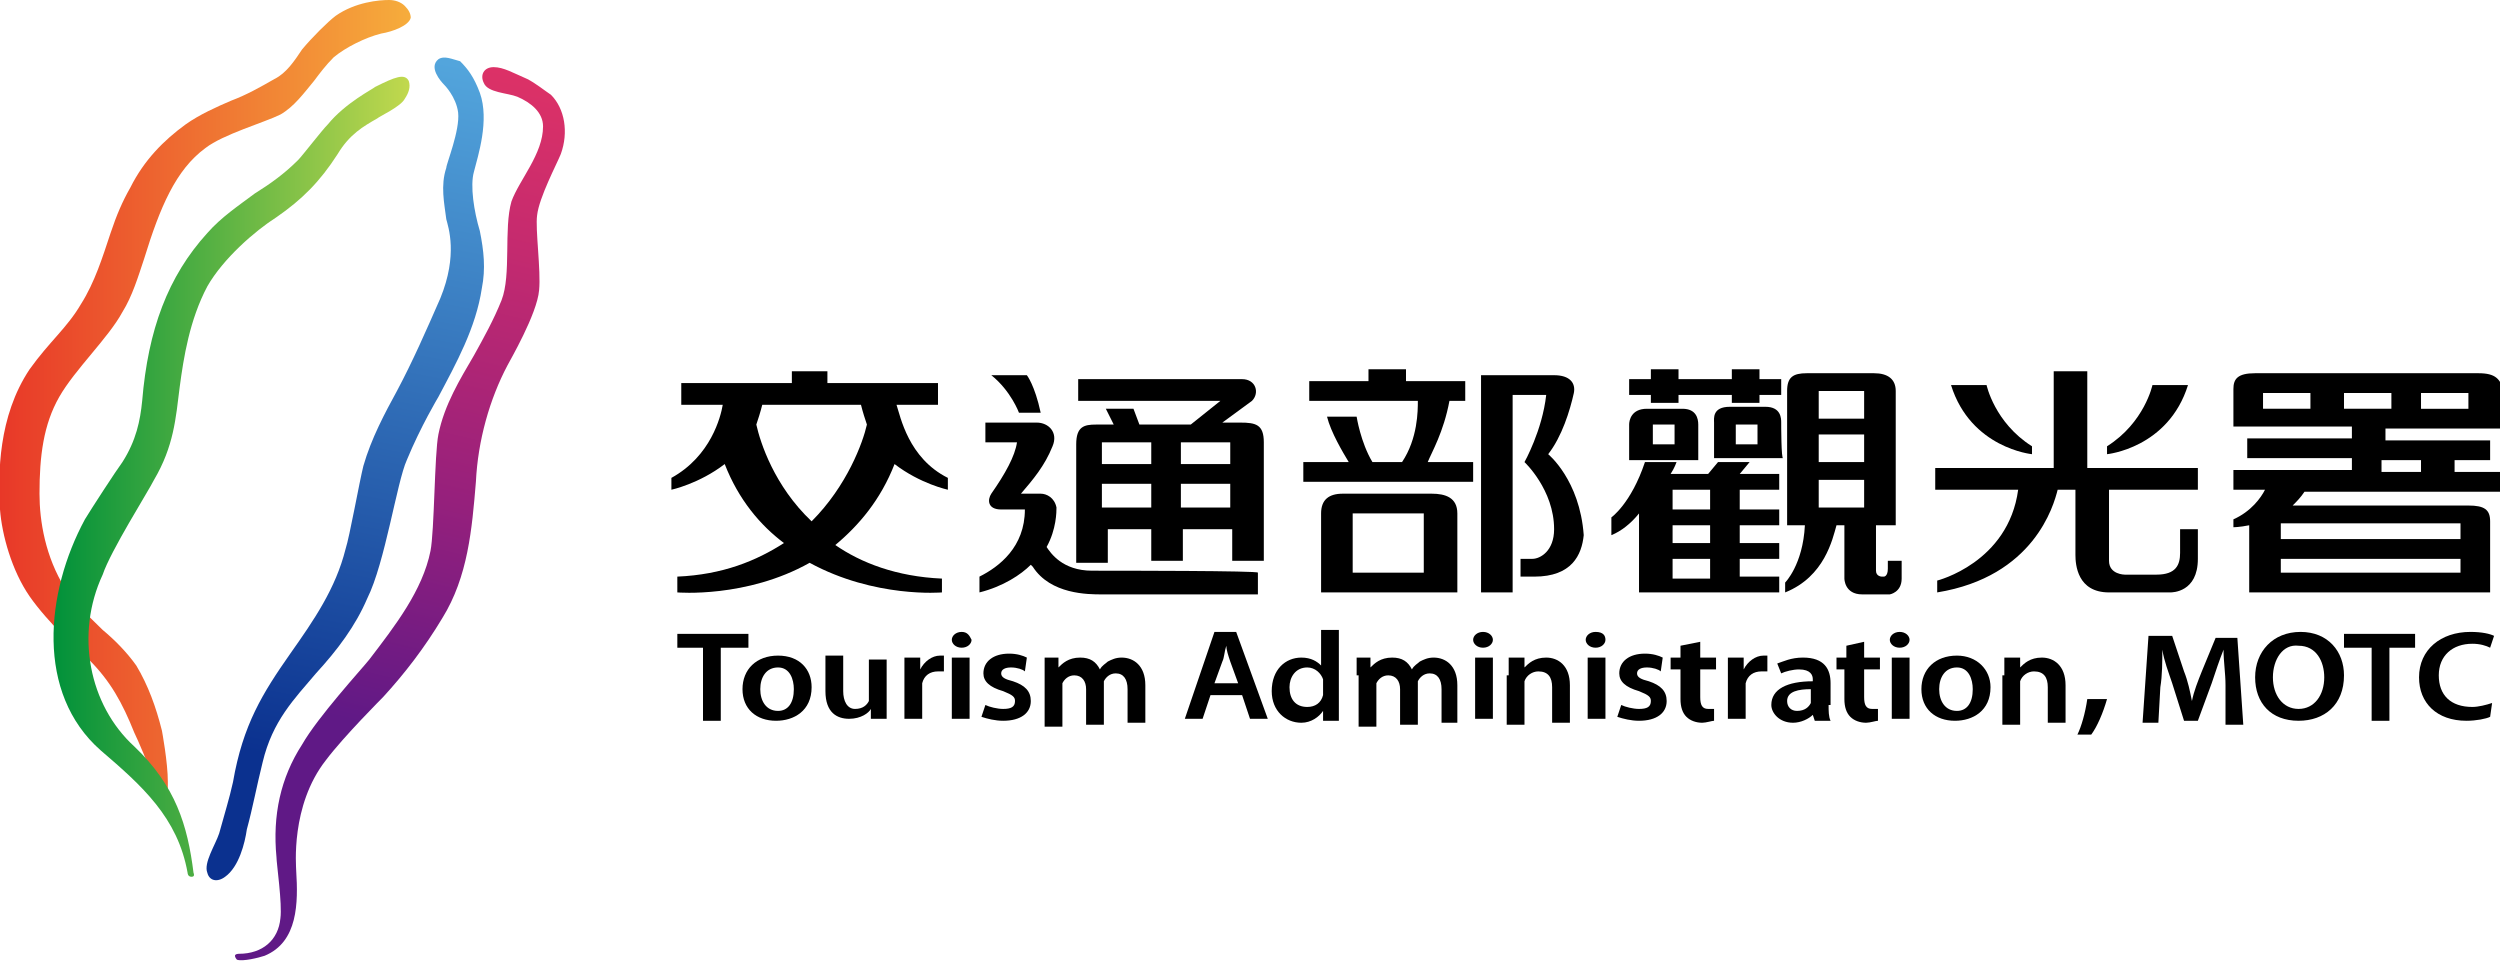<?xml version="1.0" encoding="utf-8"?>
<!-- Generator: Adobe Illustrator 25.4.1, SVG Export Plug-In . SVG Version: 6.00 Build 0)  -->
<svg version="1.1" id="分離模式" xmlns="http://www.w3.org/2000/svg" xmlns:xlink="http://www.w3.org/1999/xlink" x="0px"
	 y="0px" width="126.6px" height="48.7px" viewBox="0 0 126.6 48.7" style="enable-background:new 0 0 126.6 48.7;"
	 xml:space="preserve">
<style type="text/css">
	.st0{fill:url(#SVGID_1_);}
	.st1{fill:url(#SVGID_00000002356944748931470470000016578011827203761841_);}
	.st2{fill:url(#SVGID_00000077293142939247226830000003823655929559517603_);}
	.st3{fill:url(#SVGID_00000011748069058987833460000016257704346497303212_);}
</style>
<g>
	<g>
		<g>
			<g>
				<path d="M55.3,28.9c-1.5,0-2.1-0.9-2.3-1.2c0.5-0.9,0.5-1.8,0.5-2C53.4,25.2,53,25,52.7,25s-1,0-1,0c0.6-0.7,1.2-1.4,1.6-2.4
					c0.3-0.7-0.2-1.2-0.8-1.2c-0.7,0-2.6,0-2.6,0v1h1.6c-0.1,0.7-0.6,1.6-1.3,2.6c-0.2,0.3-0.2,0.8,0.5,0.8c0.1,0,1.1,0,1.2,0
					c0,1.9-1.3,2.9-2.3,3.4V30c1.2-0.3,2.1-0.9,2.6-1.4l0.1,0.1c0.9,1.4,2.8,1.4,3.5,1.4c0.8,0,7.9,0,7.9,0v-1.1
					C63.8,28.9,56.7,28.9,55.3,28.9z"/>
				<path d="M51.6,20.9h1.1C52.4,19.5,52,19,52,19h-1.8C51.2,19.8,51.6,20.9,51.6,20.9z"/>
				<path d="M55.8,26.8h2.5v1.6h1.6v-1.6h2.5v1.6h1.6c0,0,0-5.8,0-6c0-0.9-0.4-1-1.2-1c-0.2,0-0.6,0-0.9,0l1.5-1.1
					c0.4-0.4,0.2-1.1-0.5-1.1c-0.4,0-8.3,0-8.3,0v1.1h7.2l-1.5,1.2c0,0-2.3,0-2.6,0l-0.3-0.8h-1.4l0.4,0.8c-0.2,0-0.8,0-0.9,0
					c-0.6,0-1,0.1-1,1c0,0.2,0,6,0,6h1.6V26.8z M59.8,22.4l2.5,0v1.1h-2.5V22.4z M59.8,24.5h2.5v1.2h-2.5V24.5z M55.8,22.4h2.5v1.1
					h-2.5V22.4z M55.8,24.5h2.5v1.2h-2.5V24.5z"/>
			</g>
			<g>
				<path d="M86.6,27.5h-1.9v-0.9h1.9V27.5z M86.6,25.8h-1.9v-1h1.9V25.8z M84.7,28.3h1.9v1h-1.9V28.3z M85.2,20.7h-1.8
					c-0.8,0-0.9,0.6-0.9,0.8c0,0.1,0,1.8,0,1.8v0H86c0,0,0-1.7,0-1.8C86,21.2,85.9,20.7,85.2,20.7z M83.7,22.5v-1h1.1v1H83.7z
					 M90.2,21.4c0-0.2,0-0.8-0.8-0.8h-1.8c-0.9,0-0.8,0.6-0.8,0.8c0,0.1,0,1.8,0,1.8v0h3.5C90.2,23.3,90.2,21.5,90.2,21.4z M89,21.5
					v1h-1.1v-1H89z M89.1,19.2h1.1V20h-1.1v0.4h-1.4V20H85v0.4h-1.4V20h-1.1v-0.8h1.1v-0.5H85v0.5h2.7v-0.5h1.4V19.2z M95.6,28.3
					c0,0,0,0.2,0,0.5c0,0.4-0.2,0.4-0.2,0.4h-0.1c0,0-0.3,0-0.3-0.3c0-0.3,0-1.5,0-2.3h1l0,0c0,0,0-6.6,0-6.8c0-0.6-0.4-0.9-1.1-0.9
					c-0.3,0-3.3,0-3.4,0c-0.7,0-1,0.2-1,0.9c0,0.2,0,6.8,0,6.8h0.9c-0.1,2-1,2.9-1,2.9V30c2-0.8,2.4-2.7,2.6-3.4h0.4v2.7
					c0,0,0,0.8,0.9,0.8h1.4c0,0,0.6-0.1,0.6-0.8c0-0.7,0-0.9,0-0.9H95.6z M92.1,19.8h2.3v1.4h-2.3V19.8z M92.1,22h2.3v1.4h-2.3V22z
					 M92.1,24.3h2.3v1.4h-2.3V24.3z M88.1,28.3h2v-0.8h-2v-0.9h2v-0.8h-2v-1h2v-0.8h-2l0.5-0.6H87l-0.5,0.6h-1.9
					c0.2-0.3,0.3-0.6,0.3-0.6h-1.6c-0.7,2.1-1.7,2.8-1.7,2.8v0.9c0.5-0.2,1-0.6,1.4-1.1V30h7.1v-0.8h-2V28.3z"/>
			</g>
			<g>
				<path d="M72.5,25c-0.2,0-4.4,0-4.5,0c-0.7,0-1.1,0.3-1.1,1c0,1.2,0,4,0,4h6.9c0,0,0-2.8,0-4C73.8,25.2,73.2,25,72.5,25z
					 M72.1,29h-3.6V26h3.6V29z"/>
				<path d="M73.4,20.3h0.8v-1h-3v-0.6h-1.9v0.6h-3v1h5.5c0,0.5,0,1.9-0.8,3.1h-1.5c-0.6-1-0.8-2.3-0.8-2.3h-1.5
					c0.2,0.8,0.8,1.8,1.1,2.3H66v1h8.6v-1h-2.3C72.5,22.9,73.1,21.9,73.4,20.3z"/>
				<path d="M78.4,23c0.7-0.9,1.1-2.2,1.3-3.1c0.1-0.5-0.2-0.9-1-0.9C78,19,75,19,75,19v11h1.6V20h1.7c-0.2,1.8-1.1,3.4-1.1,3.4
					s1.5,1.4,1.5,3.4c0,1.1-0.7,1.5-1.1,1.5c-0.1,0-0.4,0-0.6,0v0.9c0.2,0,0.5,0,0.7,0c1.9,0,2.4-1.1,2.5-2.1
					C80,24.3,78.4,23,78.4,23z"/>
			</g>
			<g>
				<path d="M102.9,23v-0.4c-1.9-1.2-2.3-3.1-2.3-3.1h-1.8C99.8,22.7,102.9,23,102.9,23z"/>
				<path d="M110.4,26.7c0,0,0,0.7,0,1.3c0,0.6-0.2,1.1-1.2,1.1c-1.1,0-1.6,0-1.6,0s-0.8,0-0.8-0.7c0-0.6,0-3.6,0-3.6h4.5v-1.1h-5.6
					v-4.9h-1.7v4.9H98v1.1h4.2c-0.5,3.7-4.1,4.6-4.1,4.6V30c4.9-0.8,5.9-4.4,6.1-5.2h0.9c0,1,0,2.9,0,3.3c0,0.5,0.1,1.9,1.7,1.9
					c1.2,0,2.5,0,3.1,0c0.1,0,1.4,0,1.4-1.7c0-1.3,0-1.5,0-1.5H110.4z"/>
				<path d="M110.8,19.5h-1.8c0,0-0.4,1.9-2.3,3.1V23C106.7,23,109.8,22.7,110.8,19.5z"/>
			</g>
			<path d="M45.3,23.5c1.3,1,2.7,1.3,2.7,1.3v-0.6c-2-1-2.4-3.1-2.6-3.7h2.1v-1.1h-5.6v-0.6h-1.8v0.6h-5.6v1.1h2.1
				c-0.1,0.6-0.6,2.6-2.6,3.7v0.6c0,0,1.4-0.3,2.7-1.3c0.7,1.8,1.8,3.1,3,4c-1.4,0.9-3.1,1.6-5.4,1.7V30l0,0v0c0,0,3.5,0.3,6.7-1.5
				c3.3,1.8,6.7,1.5,6.7,1.5v0l0,0v-0.7c-2.3-0.1-4.1-0.8-5.4-1.7C43.5,26.6,44.6,25.3,45.3,23.5z M41.1,26.4
				c-1.9-1.8-2.6-4-2.8-4.9c0.1-0.3,0.2-0.6,0.3-1h5c0.1,0.4,0.2,0.7,0.3,1C43.7,22.4,42.9,24.6,41.1,26.4z"/>
			<path d="M125.5,18.9c-0.5,0-10.8,0-11.3,0c-0.9,0-1.1,0.3-1.1,0.8c0,0.3,0,1.9,0,1.9h6v0.6h-5.3v1h5.3v0.6h-6v1h1.6
				c-0.2,0.4-0.7,1.1-1.6,1.5v0.4c0,0,0.3,0,0.8-0.1V30h12.2c0,0,0-2.8,0-3.6c0-0.6-0.3-0.8-1.1-0.8c-0.5,0-2.8,0-8.9,0
				c0.2-0.2,0.4-0.4,0.6-0.7h10v-1h-2.4v-0.6h1.8v-1h-5.3v-0.6h6c0,0,0-1.6,0-1.9C126.6,19.2,126.4,18.9,125.5,18.9z M115.5,29v-0.7
				h9.1V29H115.5z M124.6,27.3h-9.1v-0.8h9.1V27.3z M122.6,23.3v0.6h-2v-0.6H122.6z M121.1,19.9v0.8h-2.4v-0.8H121.1z M114.6,19.9
				h2.4v0.8h-2.4V19.9z M122.6,20.7v-0.8h2.4v0.8H122.6z"/>
		</g>
		<g>
			<path d="M105.2,37.2c0.2-0.4,0.4-1.1,0.5-1.8h1c-0.2,0.7-0.5,1.4-0.8,1.8H105.2z"/>
			<g>
				<g>
					<path d="M35.7,32.8h-1.4v-0.7h3.6v0.7h-1.4v3.7h-0.9V32.8z"/>
					<path d="M41.1,34.8c0,1.2-0.9,1.7-1.8,1.7c-1,0-1.7-0.6-1.7-1.6c0-1,0.7-1.7,1.8-1.7C40.5,33.2,41.1,33.9,41.1,34.8z
						 M38.5,34.9c0,0.6,0.3,1.1,0.9,1.1c0.5,0,0.8-0.4,0.8-1.1c0-0.5-0.2-1.1-0.8-1.1C38.8,33.8,38.5,34.3,38.5,34.9z"/>
					<path d="M44.9,35.5c0,0.4,0,0.7,0,0.9h-0.8l0-0.5h0c-0.1,0.2-0.5,0.5-1.1,0.5c-0.6,0-1.2-0.3-1.2-1.4v-1.8h0.9V35
						c0,0.5,0.2,0.9,0.6,0.9c0.4,0,0.6-0.2,0.7-0.4c0-0.1,0-0.2,0-0.2v-1.9h0.9V35.5z"/>
					<path d="M45.8,34.3c0-0.4,0-0.7,0-1h0.8l0,0.6h0c0.2-0.4,0.6-0.7,1-0.7c0.1,0,0.1,0,0.2,0V34c-0.1,0-0.2,0-0.3,0
						c-0.4,0-0.7,0.2-0.8,0.6c0,0.1,0,0.2,0,0.2v1.6h-0.9V34.3z"/>
					<path d="M49.2,32.4c0,0.2-0.2,0.4-0.5,0.4c-0.3,0-0.5-0.2-0.5-0.4c0-0.2,0.2-0.4,0.5-0.4C49,32,49.1,32.2,49.2,32.4z
						 M48.2,36.4v-3.1h0.9v3.1H48.2z"/>
					<path d="M49.9,35.7c0.2,0.1,0.6,0.2,0.9,0.2c0.4,0,0.6-0.1,0.6-0.4c0-0.2-0.1-0.3-0.6-0.5c-0.7-0.2-1-0.5-1-0.9
						c0-0.6,0.5-1,1.3-1c0.4,0,0.7,0.1,0.9,0.2L51.9,34c-0.1-0.1-0.4-0.2-0.7-0.2c-0.3,0-0.5,0.1-0.5,0.3c0,0.2,0.2,0.3,0.6,0.4
						c0.6,0.2,0.9,0.5,0.9,1c0,0.6-0.5,1-1.4,1c-0.4,0-0.8-0.1-1.1-0.2L49.9,35.7z"/>
					<path d="M52.9,34.2c0-0.4,0-0.7,0-0.9h0.7l0,0.5h0c0.2-0.2,0.5-0.5,1.1-0.5c0.5,0,0.8,0.2,1,0.6h0c0.1-0.2,0.3-0.3,0.4-0.4
						c0.2-0.1,0.4-0.2,0.7-0.2c0.6,0,1.2,0.4,1.2,1.4v1.9h-0.9v-1.7c0-0.5-0.2-0.8-0.6-0.8c-0.3,0-0.5,0.2-0.6,0.4
						c0,0.1,0,0.2,0,0.3v1.9H55v-1.8c0-0.4-0.2-0.7-0.6-0.7c-0.3,0-0.5,0.2-0.6,0.4c0,0.1,0,0.2,0,0.3v1.9h-0.9V34.2z"/>
				</g>
				<g>
					<path d="M61.3,35.2l-0.4,1.2H60l1.5-4.4h1.1l1.6,4.4h-0.9l-0.4-1.2H61.3z M62.7,34.6l-0.4-1.1c-0.1-0.3-0.2-0.6-0.2-0.8h0
						c-0.1,0.3-0.1,0.6-0.2,0.8l-0.4,1.1H62.7z"/>
					<path d="M67.8,31.9v3.7c0,0.3,0,0.7,0,0.9h-0.8l0-0.5h0c-0.2,0.3-0.6,0.6-1.1,0.6c-0.8,0-1.5-0.6-1.5-1.6
						c0-1.1,0.7-1.7,1.5-1.7c0.5,0,0.8,0.2,1,0.4h0v-1.8H67.8z M67,34.6c0-0.1,0-0.1,0-0.2c-0.1-0.3-0.4-0.6-0.8-0.6
						c-0.6,0-0.9,0.5-0.9,1c0,0.6,0.3,1,0.9,1c0.4,0,0.7-0.2,0.8-0.6c0-0.1,0-0.1,0-0.2V34.6z"/>
					<path d="M68.7,34.2c0-0.4,0-0.7,0-0.9h0.7l0,0.5h0c0.2-0.2,0.5-0.5,1.1-0.5c0.5,0,0.8,0.2,1,0.6h0c0.1-0.2,0.3-0.3,0.4-0.4
						c0.2-0.1,0.4-0.2,0.7-0.2c0.6,0,1.2,0.4,1.2,1.4v1.9H73v-1.7c0-0.5-0.2-0.8-0.6-0.8c-0.3,0-0.5,0.2-0.6,0.4c0,0.1,0,0.2,0,0.3
						v1.9h-0.9v-1.8c0-0.4-0.2-0.7-0.6-0.7c-0.3,0-0.5,0.2-0.6,0.4c0,0.1,0,0.2,0,0.3v1.9h-0.9V34.2z"/>
					<path d="M75.6,32.4c0,0.2-0.2,0.4-0.5,0.4c-0.3,0-0.5-0.2-0.5-0.4c0-0.2,0.2-0.4,0.5-0.4C75.4,32,75.6,32.2,75.6,32.4z
						 M74.7,36.4v-3.1h0.9v3.1H74.7z"/>
					<path d="M76.4,34.2c0-0.4,0-0.7,0-0.9h0.8l0,0.5h0c0.2-0.2,0.5-0.5,1.1-0.5c0.6,0,1.2,0.4,1.2,1.4v1.9h-0.9v-1.8
						c0-0.5-0.2-0.8-0.7-0.8c-0.3,0-0.6,0.2-0.7,0.5c0,0.1,0,0.2,0,0.3v1.9h-0.9V34.2z"/>
					<path d="M81.3,32.4c0,0.2-0.2,0.4-0.5,0.4c-0.3,0-0.5-0.2-0.5-0.4c0-0.2,0.2-0.4,0.5-0.4C81.2,32,81.3,32.2,81.3,32.4z
						 M80.4,36.4v-3.1h0.9v3.1H80.4z"/>
					<path d="M82.1,35.7c0.2,0.1,0.6,0.2,0.9,0.2c0.4,0,0.6-0.1,0.6-0.4c0-0.2-0.1-0.3-0.6-0.5c-0.7-0.2-1-0.5-1-0.9
						c0-0.6,0.5-1,1.3-1c0.4,0,0.7,0.1,0.9,0.2L84.1,34c-0.1-0.1-0.4-0.2-0.7-0.2c-0.3,0-0.5,0.1-0.5,0.3c0,0.2,0.2,0.3,0.6,0.4
						c0.6,0.2,0.9,0.5,0.9,1c0,0.6-0.5,1-1.4,1c-0.4,0-0.8-0.1-1.1-0.2L82.1,35.7z"/>
					<path d="M86.1,32.5v0.8h0.8v0.6h-0.8v1.4c0,0.4,0.1,0.6,0.4,0.6c0.2,0,0.2,0,0.3,0l0,0.6c-0.1,0-0.4,0.1-0.6,0.1
						c-0.3,0-0.6-0.1-0.8-0.3c-0.2-0.2-0.3-0.5-0.3-0.9v-1.5h-0.5v-0.6h0.5v-0.6L86.1,32.5z"/>
					<path d="M87.5,34.3c0-0.4,0-0.7,0-1h0.8l0,0.6h0c0.2-0.4,0.6-0.7,1-0.7c0.1,0,0.1,0,0.2,0V34c-0.1,0-0.2,0-0.3,0
						c-0.4,0-0.7,0.2-0.8,0.6c0,0.1,0,0.2,0,0.2v1.6h-0.9V34.3z"/>
					<path d="M92.6,35.7c0,0.3,0,0.6,0.1,0.8h-0.8l-0.1-0.3h0c-0.2,0.2-0.6,0.4-1,0.4c-0.7,0-1.1-0.5-1.1-0.9c0-0.8,0.8-1.2,2.1-1.2
						v-0.1c0-0.2-0.1-0.5-0.7-0.5c-0.3,0-0.7,0.1-0.9,0.2l-0.2-0.5c0.3-0.1,0.7-0.3,1.3-0.3c1.1,0,1.4,0.6,1.4,1.3V35.7z M91.7,34.9
						c-0.6,0-1.2,0.1-1.2,0.6c0,0.3,0.2,0.5,0.5,0.5c0.4,0,0.6-0.2,0.7-0.4c0-0.1,0-0.1,0-0.2V34.9z"/>
					<path d="M94.4,32.5v0.8h0.8v0.6h-0.8v1.4c0,0.4,0.1,0.6,0.4,0.6c0.2,0,0.2,0,0.3,0l0,0.6c-0.1,0-0.4,0.1-0.6,0.1
						c-0.3,0-0.6-0.1-0.8-0.3c-0.2-0.2-0.3-0.5-0.3-0.9v-1.5H93v-0.6h0.5v-0.6L94.4,32.5z"/>
					<path d="M96.7,32.4c0,0.2-0.2,0.4-0.5,0.4c-0.3,0-0.5-0.2-0.5-0.4c0-0.2,0.2-0.4,0.5-0.4C96.5,32,96.7,32.2,96.7,32.4z
						 M95.8,36.4v-3.1h0.9v3.1H95.8z"/>
					<path d="M100.8,34.8c0,1.2-0.9,1.7-1.8,1.7c-1,0-1.7-0.6-1.7-1.6c0-1,0.7-1.7,1.8-1.7C100.1,33.2,100.8,33.9,100.8,34.8z
						 M98.2,34.9c0,0.6,0.3,1.1,0.9,1.1c0.5,0,0.8-0.4,0.8-1.1c0-0.5-0.2-1.1-0.8-1.1C98.5,33.8,98.2,34.3,98.2,34.9z"/>
					<path d="M101.5,34.2c0-0.4,0-0.7,0-0.9h0.8l0,0.5h0c0.2-0.2,0.5-0.5,1.1-0.5c0.6,0,1.2,0.4,1.2,1.4v1.9h-0.9v-1.8
						c0-0.5-0.2-0.8-0.7-0.8c-0.3,0-0.6,0.2-0.7,0.5c0,0.1,0,0.2,0,0.3v1.9h-0.9V34.2z"/>
				</g>
				<g>
					<path d="M112.7,34.7c0-0.6-0.1-1.2-0.1-1.8h0c-0.2,0.5-0.4,1.1-0.6,1.7l-0.7,1.9h-0.7l-0.6-1.9c-0.2-0.6-0.4-1.1-0.5-1.7h0
						c0,0.6,0,1.3-0.1,1.9l-0.1,1.8h-0.8l0.3-4.4h1.2l0.6,1.8c0.2,0.5,0.3,1,0.4,1.5h0c0.1-0.5,0.3-1,0.5-1.5l0.7-1.7h1.1l0.3,4.4
						h-0.9L112.7,34.7z"/>
					<path d="M118.7,34.2c0,1.5-1,2.3-2.3,2.3c-1.4,0-2.2-0.9-2.2-2.2c0-1.3,0.9-2.3,2.3-2.3C117.9,32,118.7,33,118.7,34.2z
						 M115.1,34.3c0,0.9,0.5,1.6,1.3,1.6c0.8,0,1.3-0.7,1.3-1.6c0-0.8-0.4-1.6-1.3-1.6C115.6,32.6,115.1,33.4,115.1,34.3z"/>
					<path d="M120.1,32.8h-1.4v-0.7h3.6v0.7H121v3.7h-0.9V32.8z"/>
					<path d="M126.1,36.3c-0.2,0.1-0.7,0.2-1.2,0.2c-1.5,0-2.4-0.9-2.4-2.2c0-1.4,1.1-2.3,2.6-2.3c0.6,0,1,0.1,1.2,0.2l-0.2,0.6
						c-0.2-0.1-0.5-0.2-0.9-0.2c-1,0-1.7,0.6-1.7,1.6c0,1,0.6,1.6,1.7,1.6c0.3,0,0.7-0.1,1-0.2L126.1,36.3z"/>
				</g>
			</g>
		</g>
	</g>
	<g>
		<linearGradient id="SVGID_1_" gradientUnits="userSpaceOnUse" x1="0" y1="20.481" x2="20.832" y2="20.481">
			<stop  offset="0" style="stop-color:#E83828"/>
			<stop  offset="1" style="stop-color:#F6AD3C"/>
		</linearGradient>
		<path class="st0" d="M8.4,40.9c0.1-0.2,0.1-1.1,0.1-1.3c0-1-0.3-2.6-0.3-2.6c-0.3-1.2-0.7-2.3-1.3-3.3c-0.5-0.7-1.1-1.3-1.7-1.8
			c-0.7-0.7-1.4-1.3-1.9-2.1C2.3,28.2,2,26.4,2,25c0-1.9,0.2-3.5,1-4.9c0.8-1.4,2.5-3,3.2-4.3C6.7,15,7,14,7.3,13.1
			c0.8-2.6,1.6-4.5,3.1-5.6c0.9-0.7,3-1.3,3.8-1.7c0.7-0.4,1.2-1.1,1.7-1.7c0.3-0.4,0.6-0.8,1-1.2c0.6-0.5,1.6-1,2.4-1.2
			c0.6-0.1,1.4-0.4,1.5-0.8c0-0.2-0.1-0.4-0.3-0.6C20.3,0.1,20,0,19.7,0C19.2,0,18,0.1,17,0.8c-0.4,0.3-1.2,1.1-1.7,1.7
			c-0.4,0.6-0.8,1.2-1.4,1.5c-0.7,0.4-1.4,0.8-2.2,1.1C11,5.4,10.1,5.8,9.4,6.3C8.3,7.1,7.3,8.1,6.6,9.5c-0.4,0.7-0.7,1.4-1,2.3
			c-0.4,1.2-0.8,2.5-1.5,3.6c-0.7,1.2-1.6,1.9-2.6,3.3c-1.6,2.4-1.6,5.3-1.5,7.1c0.1,1.3,0.6,3.1,1.5,4.4c0.9,1.3,2.7,3,3,3.2
			c1.1,1.1,1.7,2.2,2.3,3.7c0.2,0.4,0.7,1.6,1,2.4C7.9,40,8,40.4,8.1,40.8C8.2,41,8.3,41,8.4,40.9z"/>
		
			<linearGradient id="SVGID_00000018924717227624618010000008073078716092034951_" gradientUnits="userSpaceOnUse" x1="15.538" y1="38.658" x2="23.438" y2="-2.389">
			<stop  offset="0" style="stop-color:#0B318F"/>
			<stop  offset="1" style="stop-color:#5EB7E8"/>
		</linearGradient>
		<path style="fill:url(#SVGID_00000018924717227624618010000008073078716092034951_);" d="M22.2,3c-0.5,0.4,0.1,1.1,0.3,1.3l0,0
			c0,0,0.6,0.6,0.7,1.4c0.1,0.9-0.6,2.6-0.6,2.8c-0.3,0.9-0.1,1.8,0,2.6c0.1,0.4,0.6,1.8-0.3,4c-0.7,1.6-1.4,3.2-2.2,4.7
			c-0.6,1.1-1.3,2.4-1.7,3.8c-0.2,0.8-0.7,3.6-0.9,4.2c-0.5,2-1.6,3.6-2.8,5.3c-1.4,2-2.4,3.6-2.9,6.5c-0.2,0.9-0.4,1.5-0.7,2.6
			c-0.2,0.6-0.8,1.5-0.6,2c0.1,0.4,0.5,0.5,0.9,0.2c0.7-0.5,1-1.7,1.1-2.4c0.3-1.1,0.5-2.2,0.8-3.4c0.5-2.1,1.6-3.2,2.7-4.5
			c1.1-1.2,2-2.4,2.6-3.8c0.9-1.8,1.5-5.9,2-7c0.7-1.7,1.6-3.2,1.6-3.2c0.9-1.7,1.9-3.5,2.2-5.5c0.2-1,0.1-1.9-0.1-2.9
			c-0.3-1-0.5-2.3-0.3-3c0.2-0.8,0.8-2.6,0.3-4c-0.3-0.8-0.6-1.2-1-1.6C22.9,3,22.5,2.8,22.2,3z"/>
		
			<linearGradient id="SVGID_00000076566957688311556770000009162947465470519699_" gradientUnits="userSpaceOnUse" x1="18.593" y1="36.662" x2="27.577" y2="-1.597">
			<stop  offset="0" style="stop-color:#601986"/>
			<stop  offset="0.306" style="stop-color:#96207C"/>
			<stop  offset="0.637" style="stop-color:#C42A6F"/>
			<stop  offset="0.877" style="stop-color:#DE3266"/>
			<stop  offset="1" style="stop-color:#E73562"/>
		</linearGradient>
		<path style="fill:url(#SVGID_00000076566957688311556770000009162947465470519699_);" d="M27.9,4.8c-0.3-0.2-0.8-0.6-1.2-0.8
			C26,3.7,25.5,3.4,25,3.4c-0.5,0-0.7,0.4-0.5,0.8c0.2,0.5,1.2,0.5,1.7,0.7c0.7,0.3,1.3,0.8,1.3,1.5c0,1.4-1.2,2.7-1.6,3.8
			c-0.4,1.4,0,3.7-0.5,5c-0.4,1-0.9,1.9-1.4,2.8c-0.7,1.2-1.5,2.5-1.8,4c-0.2,1-0.2,4.9-0.4,5.9c-0.4,2-1.8,3.8-3.1,5.5
			c-0.4,0.5-2.6,2.9-3.4,4.3c-1.1,1.7-1.5,3.6-1.3,5.7c0,0.3,0.3,2.4,0.2,3.1c-0.1,1.1-0.9,1.8-2.1,1.8h0c0,0-0.2,0-0.2,0.1
			c0,0.1,0.1,0.2,0.1,0.2c0.3,0.1,1.1-0.1,1.4-0.2c1.7-0.7,1.7-2.7,1.6-4.3c0-0.2-0.3-3.3,1.5-5.6c0.9-1.2,2.9-3.2,2.9-3.2
			c1.1-1.2,2.1-2.5,3-4c1.3-2.1,1.5-4.5,1.7-6.9c0.1-2.1,0.7-4.2,1.6-5.9c0.1-0.2,1.5-2.6,1.6-3.8c0.1-1-0.2-3.1-0.1-3.8
			c0.1-0.9,1-2.6,1.2-3.1C28.8,6.7,28.6,5.5,27.9,4.8z"/>
		
			<linearGradient id="SVGID_00000106825484026291093060000017428458866435926917_" gradientUnits="userSpaceOnUse" x1="2.701" y1="24.138" x2="20.852" y2="24.138">
			<stop  offset="0" style="stop-color:#00913A"/>
			<stop  offset="1" style="stop-color:#C3D94E"/>
		</linearGradient>
		<path style="fill:url(#SVGID_00000106825484026291093060000017428458866435926917_);" d="M7.8,24.3c1-1.7,1.1-3.1,1.3-4.7
			c0.2-1.5,0.5-3.4,1.4-5.1c0.8-1.4,2.4-2.8,3.5-3.5c1.3-0.9,2.2-1.8,3.1-3.2c0.6-1,1.3-1.4,2-1.8c0.1-0.1,1.2-0.6,1.4-1
			c0.2-0.3,0.3-0.6,0.2-0.9C20.5,3.7,20,3.9,19,4.4c-0.1,0.1-1.5,0.8-2.4,1.9c-0.3,0.3-1.3,1.6-1.5,1.8c-0.7,0.7-1.4,1.2-2.2,1.7
			c-0.8,0.6-1.7,1.2-2.4,2c-2,2.2-3,4.9-3.3,8.5c-0.1,1-0.3,2-1,3.1c-0.3,0.4-1.6,2.4-1.9,2.9C2.3,30,1.8,35.1,5.1,38l0,0
			c2.1,1.8,3.9,3.4,4.4,6.2c0,0,0,0.2,0.2,0.2c0.2,0,0.1-0.2,0.1-0.2c-0.3-2.4-0.9-4.4-3-6.4c-2.3-2.1-3-5.7-1.6-8.7
			C5.6,27.9,7.5,24.9,7.8,24.3z"/>
	</g>
</g>
</svg>
